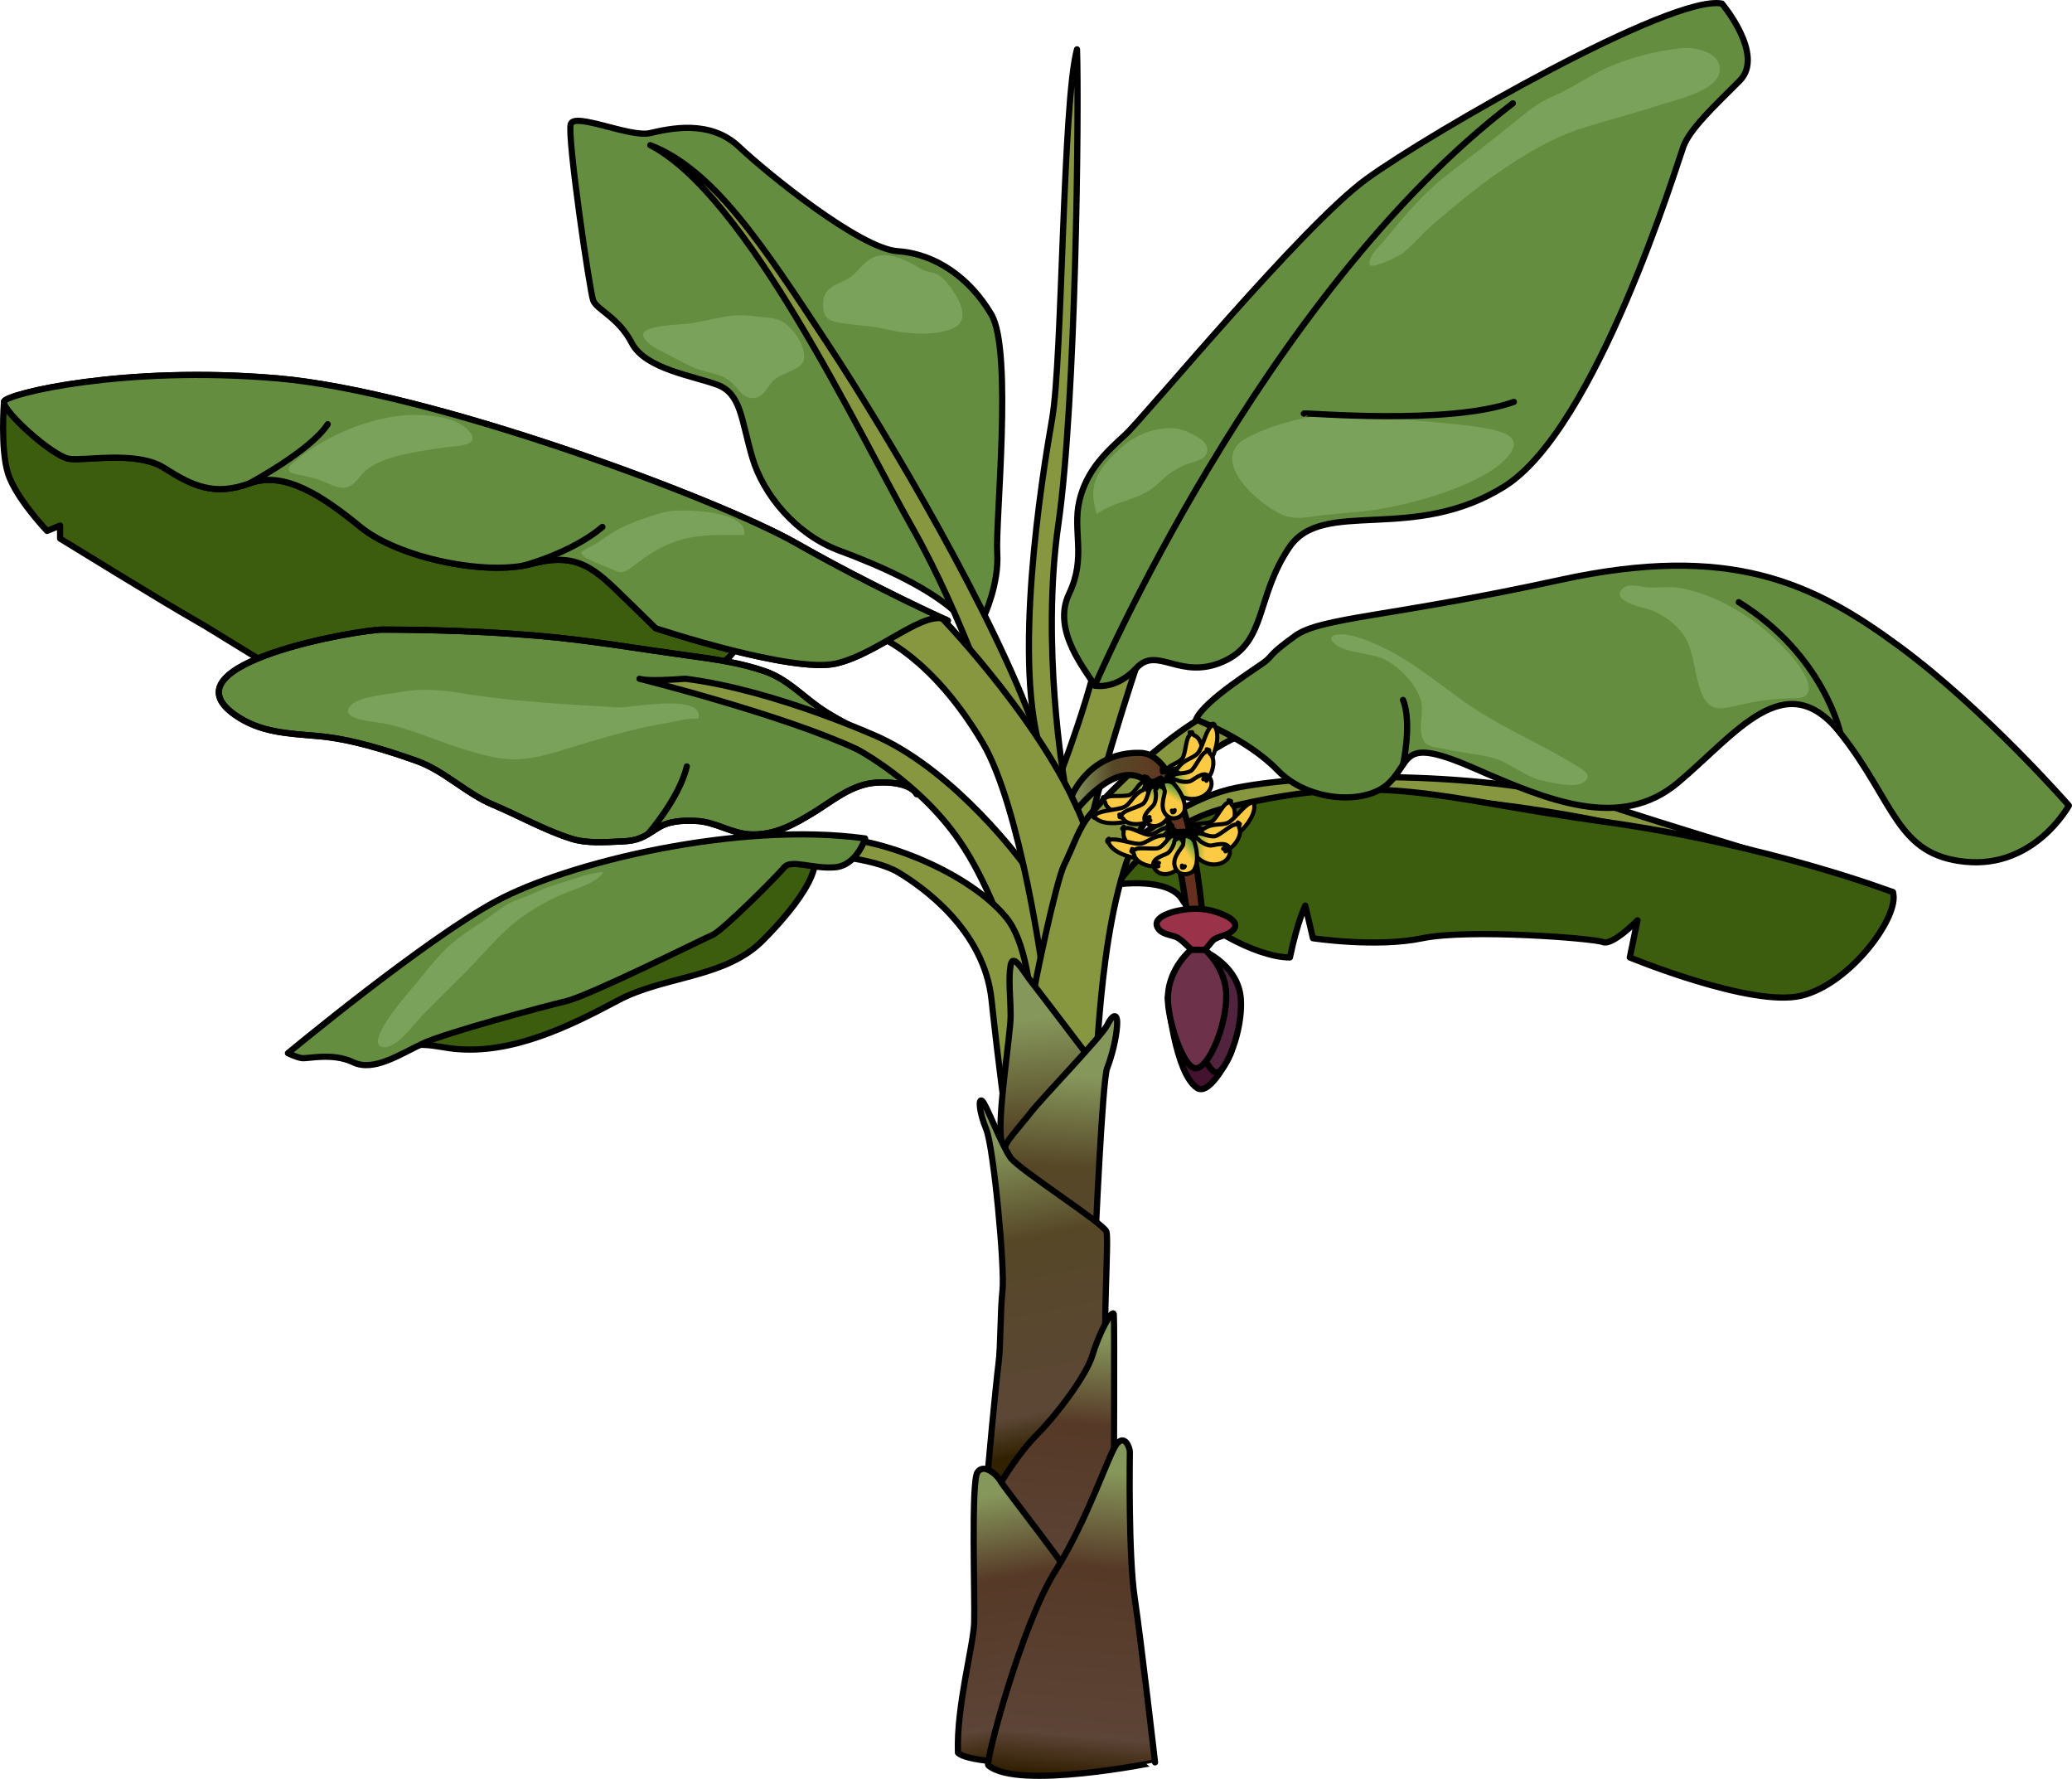 <?xml version="1.0" encoding="utf-8"?>
<!-- Generator: Adobe Illustrator 16.0.0, SVG Export Plug-In . SVG Version: 6.00 Build 0)  -->
<!DOCTYPE svg PUBLIC "-//W3C//DTD SVG 1.1//EN" "http://www.w3.org/Graphics/SVG/1.1/DTD/svg11.dtd">
<svg version="1.1" id="Layer_1" xmlns="http://www.w3.org/2000/svg" xmlns:xlink="http://www.w3.org/1999/xlink" x="0px" y="0px"
	 width="500.825px" height="429.883px" viewBox="0 0 500.825 429.883" enable-background="new 0 0 500.825 429.883"
	 xml:space="preserve">
<g>
	
		<path fill="#44122E" stroke="#000000" stroke-width="1.5" stroke-linecap="round" stroke-linejoin="round" stroke-miterlimit="10" d="
		M282.276,241.071c0,0,1.696,18.254,7.063,21.838c3.271,2.185,8.348-8.575,8.348-8.873"/>
	
		<path fill="#51233D" stroke="#000000" stroke-width="1.5" stroke-linecap="round" stroke-linejoin="round" stroke-miterlimit="10" d="
		M292.109,230.334c0.224,0.248,7.321,3.613,7.818,11.158s-3.572,17.403-5.757,17.686s-5.56-8.949-5.56-8.949"/>
	<g>
		
			<path fill="#3D5D0E" stroke="#000000" stroke-width="1.5" stroke-linecap="round" stroke-linejoin="round" stroke-miterlimit="10" d="
			M148.149,215.741c12.096-3.974,22.767-7.706,35.516-9.325c1.938-0.246,10.047-3.369,11.886-1.809
			c6.071,5.154-8.398,19.869-11.237,22.709c-9.104,9.106-23.802,8.479-34.942,14.438c-11.74,6.277-25.774,13.146-39.636,11.684
			c-3.267-0.345-6.722-1.36-10.081-0.765c-2.689,0.478-4.97,3.089-7.402,3.25c-0.642-5.42,5.743-13.857,9.268-17.426"/>
		<g>
			
				<path fill="#3D5D0E" stroke="#000000" stroke-width="1.5" stroke-linecap="round" stroke-linejoin="round" stroke-miterlimit="10" d="
				M0.963,97.121c0,0-0.89,11.331,0.963,17.27s9.45,13.906,9.45,13.906l3.15-1.297v3.15c0,0,25.57,15.751,32.798,19.827
				s29.647,18.994,40.581,22.561s30.02,13.827,41.138,12.032s13.157-4.759,19.457-4.944s16.862-7.042,20.383-12.972
				s4.263-5.929,6.115-6.855s4.262-5.188,4.262-5.188s-31.502-29.649-32.243-30.02s-34.836-6.3-34.836-6.3s-25.942-3.354-27.425-3.9
				s-47.067-9.257-47.067-9.257l-21.494-6.485L0.963,97.121z"/>
			
				<path fill="#658D40" stroke="#000000" stroke-width="1.5" stroke-linecap="round" stroke-linejoin="round" stroke-miterlimit="10" d="
				M221.575,191.898c-1.869-3.129-8.934-3.15-12.006-2.449c-4.971,1.135-8.779,4.369-13,6.955
				c-4.793,2.938-9.315,5.427-15.062,5.244c-4.675-0.148-8.443-3.05-13.188-3.256c-3.327-0.145-6.604-0.059-9.433,1.763
				c-3.211,2.067-4.496,3.023-8.615,3.188c-4.033,0.16-8.394,0.544-12.256-0.69c-6.451-2.063-12.664-5.59-18.853-8.188
				c-6.581-2.763-11.735-8.198-18.464-10.591c-7.365-2.62-15.959-5.289-23.712-5.986c-7.325-0.658-14.019-0.801-20.151-5.1
				c-17.768-12.454,29.848-20.649,35.738-20.638c12.514,0.024,25.043,0.45,37.501,1.493c12.157,1.017,24.45,3.161,36.518,4.817
				c6.258,0.858,12.272,1.676,18.231,3.737c5.262,1.82,8.632,5.522,13.013,8.646c5.601,3.993,12.04,6.204,17.481,10.557
				c2.729,2.183,6.279,5.091,7.506,8.499"/>
			
				<path fill="none" stroke="#000000" stroke-width="1.5" stroke-linecap="round" stroke-linejoin="round" stroke-miterlimit="10" d="
				M221.575,191.898c-1.869-3.129-8.934-3.15-12.006-2.449c-4.971,1.135-8.779,4.369-13,6.955
				c-4.793,2.938-9.315,5.427-15.062,5.244c-4.675-0.148-8.443-3.05-13.188-3.256c-3.327-0.145-6.604-0.059-9.433,1.763
				c-3.211,2.067-4.496,3.023-8.615,3.188c-4.033,0.16-8.394,0.544-12.256-0.69c-6.451-2.063-12.664-5.59-18.853-8.188
				c-6.581-2.763-11.735-8.198-18.464-10.591c-7.365-2.62-15.959-5.289-23.712-5.986c-7.325-0.658-14.019-0.801-20.151-5.1
				c-17.768-12.454,29.848-20.649,35.738-20.638c12.514,0.024,25.043,0.45,37.501,1.493c12.157,1.017,24.45,3.161,36.518,4.817
				c6.258,0.858,12.272,1.676,18.231,3.737c5.262,1.82,8.632,5.522,13.013,8.646c5.601,3.993,12.04,6.204,17.481,10.557
				c2.729,2.183,6.279,5.091,7.506,8.499"/>
			
				<path fill="#869740" stroke="#000000" stroke-width="1.5" stroke-linecap="round" stroke-linejoin="round" stroke-miterlimit="10" d="
				M207.158,181.065c0,0,14.751,7.7,24.667,22c6.897,9.946,11.667,23.999,13.167,28.666s7.027,7.5,7.027,7.5
				s3.806-6.501,3.806-7.167s-8.736-23.687-8.736-23.687s-15.598-21.313-34.491-30.146c0,0-25.147-11.458-46.897-14.208
				c-10.125,0.75-11.125,0-11.125,0S189.366,172.732,207.158,181.065z"/>
			
				<path fill="#869740" stroke="#000000" stroke-width="1.5" stroke-linecap="round" stroke-linejoin="round" stroke-miterlimit="10" d="
				M256.555,219.769c0,0,21.813-25.364,42.235-29.391c20.422-4.027,64.515-4.028,91.434,4.791
				c26.919,8.82,67.299,20.422,67.299,20.422s-27.849-5.063-49.198-11.814c-21.35-6.75-61.264-12.783-81.686-10.927
				c-20.422,1.855-46.412,8.354-56.623,20.886c-10.212,12.531-13.461,26.919-13.461,26.919V219.769z"/>
			
				<path fill="#3D5D0E" stroke="#000000" stroke-width="1.5" stroke-linecap="round" stroke-linejoin="round" stroke-miterlimit="10" d="
				M270.016,213.735c0,0,12.529-1.856,15.779,3.713c3.249,5.569,17.637,13.924,25.99,13.924c1.857-8.818,3.714-12.531,3.714-12.531
				l1.856,7.89c0,0,15.316,2.321,26.455,0c11.14-2.321,41.307,0,43.628,0.929c2.321,0.928,8.354-5.255,8.354-5.255l-1.855,8.968
				c0,0,29.24,12.066,41.308,9.282s24.134-19.494,22.277-25.063c0,0-30.056-11.527-70.293-17.082
				c-40.237-5.556-53.301-12.379-90.76-3.34C279.538,199.255,270.016,213.735,270.016,213.735z"/>
			
				<path fill="#658D40" stroke="#000000" stroke-width="1.5" stroke-linecap="round" stroke-linejoin="round" stroke-miterlimit="10" d="
				M232.009,148.906c-6.814-6.68-18.942-12.072-29.174-15.863c-10.232-3.792-18.294-13.291-20.992-22.46
				c-2.697-9.169-2.685-15.398-8.392-17.57c-5.707-2.171-17.434-3.777-20.732-10.106c-3.296-6.328-8.504-8.026-9.35-10.339
				c-0.845-2.311-6.304-39.626-5.416-42.57c0.889-2.946,14.305,3.284,19.14,2.172c4.834-1.113,14.502-3.341,21.507,3.271
				c7.005,6.61,29.329,24.652,38.397,25.266c9.07,0.615,17.414,6.408,22.636,15.31c5.222,8.899,0.931,50.015,1.407,57.586
				c0.476,7.57-3.22,15.38-3.22,15.38L232.009,148.906z"/>
			
				<path fill="#869740" stroke="#000000" stroke-width="1.5" stroke-linecap="round" stroke-linejoin="round" stroke-miterlimit="10" d="
				M242.048,176.356c-0.993-0.619-8.741-26.285-21.664-49.076c-12.924-22.792-39.791-80.121-63.206-92.193
				c15.256,5.884,27.17,24.13,42.645,47.627c15.473,23.496,40.658,66.372,50.303,93.638
				C250.612,183.053,242.048,176.356,242.048,176.356z"/>
			
				<path fill="#869740" stroke="#000000" stroke-width="1.5" stroke-linecap="round" stroke-linejoin="round" stroke-miterlimit="10" d="
				M275.23,159.434c0,0-12.825,38.304-14.535,53.523c-7.353-11.457-6.326-20.862-6.326-20.862s8.207-20.521,11.114-34.371
				C271.981,153.449,275.23,159.434,275.23,159.434z"/>
			
				<path fill="#869740" stroke="#000000" stroke-width="1.5" stroke-linecap="round" stroke-linejoin="round" stroke-miterlimit="10" d="
				M257.211,188.398c0,0-5.637-32.25-1.387-61.75s5-99.974,4.5-114.724c-3.5,12.75-3.51,74.974-6.005,89.224
				s-9.856,59.75-2.301,81.75C254.369,192.095,257.211,188.398,257.211,188.398z"/>
			
				<path fill="none" stroke="#000000" stroke-width="1.5" stroke-linecap="round" stroke-linejoin="round" stroke-miterlimit="10" d="
				M229.106,149.978c0,0-17.789-7.969-36.689-18.716s-88.389-36.689-125.449-39.84S1.926,95.127,1,96.98
				s11.675,13.343,15.751,13.898s16.306-2.038,22.977,2.224s12.046,6.856,20.569,3.706s17.788,3.149,26.868,10.562
				s30.204,11.859,41.322,8.895s15.195,1.112,22.607,8.339s7.412,7.227,7.412,7.227s32.983,10.934,43.546,8.524
				S223.917,146.643,229.106,149.978z"/>
			
				<path fill="#869740" stroke="#000000" stroke-width="1.5" stroke-linecap="round" stroke-linejoin="round" stroke-miterlimit="10" d="
				M227.611,149.296c0,0,26.246,27.246,34.713,50.801c0.924,7.543-6.158,21.86-6.158,22.322s-3.96,14.089-3.96,13.627
				s-5.478-41.022-14.703-56.579c-12.28-20.708-24.905-25.557-24.905-25.557S217.376,146.837,227.611,149.296z"/>
			
				<path fill="#869740" stroke="#000000" stroke-width="1.5" stroke-linecap="round" stroke-linejoin="round" stroke-miterlimit="10" d="
				M249.984,239.231c-0.096-0.429,5.191-26.046,7.228-30.203s3.141-7.693,5.195-10.777s15.932-17.704,27.939-24.786
				c7.081-4.311,10.931,0,10.931,0v3.695c0,0-15.575,4.926-25.646,23.4s-10.268,57.802-11.019,58.571
				S252.576,250.801,249.984,239.231z"/>
			
				<path fill="#869740" stroke="#000000" stroke-width="1.5" stroke-linecap="round" stroke-linejoin="round" stroke-miterlimit="10" d="
				M249.636,268.281c0,0,2.595-35.528-6.388-46.507s-30.141-19.162-41.118-19.162c-8.184,1.597-4.79,3.792-4.79,3.792
				s13.772,0.799,19.761,4.392s20.759,13.972,22.555,30.738s3.394,27.944,3.394,27.944L249.636,268.281z"/>
			
				<path fill="#658D40" stroke="#000000" stroke-width="1.5" stroke-linecap="round" stroke-linejoin="round" stroke-miterlimit="10" d="
				M209.117,202.612c0,0-1.995,6.588-7.385,6.986s-10.579-1.996-12.176,0s-14.97,15.369-17.365,16.367s-29.54,14.57-35.329,15.968
				s-28.942,7.585-34.531,10.18s-11.976,6.986-16.966,4.591s-10.979-0.799-12.376-0.998s-3.393-1.197-3.393-1.197
				s32.934-27.345,50.299-36.727S178.578,198.421,209.117,202.612z"/>
			<linearGradient id="SVGID_1_" gradientUnits="userSpaceOnUse" x1="251.13" y1="246.099" x2="257.63" y2="329.432">
				<stop  offset="0" style="stop-color:#86975B"/>
				<stop  offset="0.314" style="stop-color:#564727"/>
				<stop  offset="0.864" style="stop-color:#5C4736"/>
				<stop  offset="0.995" style="stop-color:#313200"/>
			</linearGradient>
			
				<path fill="url(#SVGID_1_)" stroke="#000000" stroke-width="1.5" stroke-linecap="round" stroke-linejoin="round" stroke-miterlimit="10" d="
				M263.329,255.642c-1.057-1.38-11.781-15.512-13.941-18.262c-2.161-2.749-4.519-7.267-5.107-4.124c-0.588,3.143,0,7.93,0,12.311
				c0,4.38-3.41,25.221-2.196,30.216c1.215,4.994,5.541,10.107,5.646,10.294c0.105,0.186,10.885-16.295,10.885-16.885
				S263.329,255.642,263.329,255.642z"/>
			<linearGradient id="SVGID_2_" gradientUnits="userSpaceOnUse" x1="256.615" y1="259.781" x2="252.948" y2="330.281">
				<stop  offset="0" style="stop-color:#86975B"/>
				<stop  offset="0.314" style="stop-color:#564727"/>
				<stop  offset="0.864" style="stop-color:#5C4736"/>
				<stop  offset="0.995" style="stop-color:#313200"/>
			</linearGradient>
			
				<path fill="url(#SVGID_2_)" stroke="#000000" stroke-width="1.5" stroke-linecap="round" stroke-linejoin="round" stroke-miterlimit="10" d="
				M242.974,277.585c-0.55-1.095,3.467-5.255,6.216-8.79c2.749-3.534,17.161-18.458,18.398-21.01c1.238-2.553,2.634-3.338,2.428,0
				c-0.207,3.338-1.308,7.461-2.428,10.406c-1.119,2.946-2.887,42.218-2.887,43.396s-1.177,8.053-2.355,8.444
				S242.974,277.585,242.974,277.585z"/>
			<linearGradient id="SVGID_3_" gradientUnits="userSpaceOnUse" x1="242.561" y1="276.18" x2="257.062" y2="350.513">
				<stop  offset="0" style="stop-color:#86975B"/>
				<stop  offset="0.314" style="stop-color:#564727"/>
				<stop  offset="0.864" style="stop-color:#5C4736"/>
				<stop  offset="0.99" style="stop-color:#312100"/>
			</linearGradient>
			
				<path fill="url(#SVGID_3_)" stroke="#000000" stroke-width="1.5" stroke-linecap="round" stroke-linejoin="round" stroke-miterlimit="10" d="
				M238.391,360.89c-0.078-0.13,0.012-0.414,0.033-0.771c0.289-4.734,2.362-26.252,2.911-30.45c0.59-4.517,0.393-12.373,0.982-17.87
				s-2.159-34.56-3.927-38.88c-1.768-4.319-1.964-7.657-0.982-6.872c0.982,0.785,4.713,10.802,6.873,13.746
				s22.582,15.904,23.171,17.868s-0.981,24.545,0,31.222c0.981,6.678-5.205,28.67-6.825,29.652
				C259.008,359.516,245.265,372.278,238.391,360.89z"/>
			<linearGradient id="SVGID_4_" gradientUnits="userSpaceOnUse" x1="259.315" y1="322.451" x2="252.982" y2="390.285">
				<stop  offset="0" style="stop-color:#86975B"/>
				<stop  offset="0.314" style="stop-color:#563927"/>
				<stop  offset="0.864" style="stop-color:#5C4436"/>
				<stop  offset="0.995" style="stop-color:#311E00"/>
			</linearGradient>
			
				<path fill="url(#SVGID_4_)" stroke="#000000" stroke-width="1.5" stroke-linecap="round" stroke-linejoin="round" stroke-miterlimit="10" d="
				M240.45,360.89c1.868-3.534,5.992-10.015,10.313-14.335c4.319-4.319,11.782-13.941,13.353-19.243s4.908-11.389,5.105-9.622
				c0.196,1.768,0,40.843,0,46.734c0,5.893-0.022,12.765,0.087,14.532c0.109,1.767-7.1,12.324-8.094,12.567
				c-0.993,0.242-10.596,4.233-11.211,2.411c-0.615-1.823-8.084-33.921-8.084-33.921"/>
			<linearGradient id="SVGID_5_" gradientUnits="userSpaceOnUse" x1="238.929" y1="361.477" x2="249.762" y2="425.144">
				<stop  offset="0" style="stop-color:#86975B"/>
				<stop  offset="0.314" style="stop-color:#563927"/>
				<stop  offset="0.864" style="stop-color:#5C4436"/>
				<stop  offset="0.995" style="stop-color:#311E00"/>
			</linearGradient>
			
				<path fill="url(#SVGID_5_)" stroke="#000000" stroke-width="1.5" stroke-linecap="round" stroke-linejoin="round" stroke-miterlimit="10" d="
				M244.903,426.083c0,0-11.781-0.589-13.354-2.553c-0.393-11.193,3.73-25.724,3.927-31.419c0.196-5.694-0.786-33.971,0.785-36.327
				c1.572-2.355,4.906,0.787,5.595,2.161c0.689,1.374,17.773,22.973,18.756,25.919c0.981,2.946,2.008,22.779,2.008,22.779
				L244.903,426.083z"/>
			<linearGradient id="SVGID_6_" gradientUnits="userSpaceOnUse" x1="265.077" y1="355.367" x2="258.695" y2="429.676">
				<stop  offset="0" style="stop-color:#86975B"/>
				<stop  offset="0.314" style="stop-color:#563927"/>
				<stop  offset="0.864" style="stop-color:#5C4436"/>
				<stop  offset="0.995" style="stop-color:#311E00"/>
			</linearGradient>
			
				<path fill="url(#SVGID_6_)" stroke="#000000" stroke-width="1.5" stroke-linecap="round" stroke-linejoin="round" stroke-miterlimit="10" d="
				M238.878,426.6c-0.801-0.688,8.101-34.095,16.152-46.858c8.051-12.765,12.959-28.472,14.923-30.829s3.142,0.98,3.142,1.963
				c0,0.981-0.393,24.743,1.179,35.347c1.57,10.604,4.909,39.665,4.909,39.665S245.947,432.688,238.878,426.6z"/>
			
				<path fill="#658D40" stroke="#000000" stroke-width="1.5" stroke-linecap="round" stroke-linejoin="round" stroke-miterlimit="10" d="
				M264.612,165.68c-1.943-3.498-10.494-13.216-6.219-22.156s0.762-15.159,2.519-22.545s6.421-11.662,11.086-15.938
				s42.758-50.531,58.307-61.805s73.854-44.702,85.905-42.37c0,0,10.496,12.438,4.276,18.658s-12.051,11.662-13.605,15.938
				s-20.99,68.023-43.146,82.018s-43.925,2.722-52.088,14.771s-5.441,22.935-15.937,27.599s-15.938-3.888-20.991,1.555
				S264.612,165.68,264.612,165.68z"/>
			
				<path fill="none" stroke="#000000" stroke-width="1.5" stroke-linecap="round" stroke-linejoin="round" stroke-miterlimit="10" d="
				M264.612,165.68c0,0,40.427-94.456,101.065-140.712"/>
			
				<path fill="#658D40" stroke="#000000" stroke-width="1.5" stroke-linecap="round" stroke-linejoin="round" stroke-miterlimit="10" d="
				M289.075,173.898c0,0,12.25,4.5,19.75,12.25s21.5,8.469,27,2.984s2.75-11.234,20.5-3.484s35.25,15.219,49.25,3.484
				s26-28.734,39.25-11.984s13.5,29.461,30.25,31.105s25-13.591,25-13.591s-20.25-23.192-41-38.479s-40.75-25.036-82-16.036
				s-57.75,9-64,13.5s-5.25,4.5-7,6S291.061,169.147,289.075,173.898z"/>
			
				<path fill="#658D40" stroke="#000000" stroke-width="1.5" stroke-linecap="round" stroke-linejoin="round" stroke-miterlimit="10" d="
				M229.106,149.978c0,0-17.789-7.969-36.689-18.716s-88.389-36.689-125.449-39.84S1.926,95.127,1,96.98
				s11.675,13.343,15.751,13.898s16.306-2.038,22.977,2.224s12.046,6.856,20.569,3.706s17.788,3.149,26.868,10.562
				s30.204,11.859,41.322,8.895s15.195,1.112,22.607,8.339s7.412,7.227,7.412,7.227s32.983,10.934,43.546,8.524
				S223.917,146.643,229.106,149.978z"/>
			<path fill="#7BA25A" d="M299.384,107.209c1.96-2.041,17.264-9.377,34.528-6.681s36.396,1.608,31.107,9.073
				s-25.509,13.221-37.484,14.153s-12.908,2.021-16.797,0.933S293.318,113.526,299.384,107.209z"/>
			<path fill="#7BA25A" d="M271.059,108.144c3.4-3.083,8.396-5.064,13.076-4.601c1.756,0.174,3.986,1.207,5.502,2.178
				c1.146,0.733,2.248,1.614,2.189,3.038c-0.104,2.593-3.585,2.794-5.448,3.596c-2.528,1.087-4.437,2.534-6.37,4.435
				c-4.28,4.208-10.259,3.974-14.888,7.444C262.691,116.951,265.57,113.12,271.059,108.144z"/>
			<path fill="#7BA25A" d="M346.979,44.58c0.967-0.854,1.965-1.683,3.005-2.479c4.606-3.527,9.193-7.08,13.736-10.688
				c3.817-3.032,7.251-6.299,11.763-8.182c4.639-1.935,8.715-5.046,13.372-7.037c5.583-2.387,11.458-3.891,17.491-4.55
				c3.351-0.366,10.265,0.981,9.242,5.963c-0.882,4.289-9.898,6.329-13.336,7.446c-6.33,2.058-12.771,3.746-19.133,5.703
				c-7.763,2.388-14.942,6.706-21.585,11.371c-5.267,3.699-10.323,7.959-15.222,12.136c-2.558,2.181-4.624,4.805-7.259,6.923
				c-0.822,0.662-7.776,4.125-7.994,2.688c-0.314-2.07,2.29-4.204,3.451-5.625C338.477,53.397,342.352,48.676,346.979,44.58z"/>
			
				<path fill="none" stroke="#000000" stroke-width="1.5" stroke-linecap="round" stroke-linejoin="round" stroke-miterlimit="10" d="
				M339.126,184.779c0,0,2.245-10.138,0-15.638"/>
			
				<path fill="none" stroke="#000000" stroke-width="1.5" stroke-linecap="round" stroke-linejoin="round" stroke-miterlimit="10" d="
				M315.145,99.94c0.236-0.299,34.805,2.91,50.771-2.819"/>
			<path fill="#7BA25A" d="M174.169,76.71c-2.499,0.486-4.979,1.081-7.257,1.456c-1.703,0.28-12.354,0.308-11.426,3.068
				c0.732,2.181,5.025,3.912,6.91,4.927c1.886,1.016,3.827,2.085,5.82,2.877c2.784,1.105,5.622,1.085,8.18,3.018
				c1.621,1.225,2.795,3.8,5.033,4.107c2.889,0.396,3.754-2.264,5.268-3.963c1.872-2.103,7.237-2.747,7.617-5.345
				c0.433-2.954-1.844-6.333-3.894-8.166c-2.395-2.143-4.841-1.87-7.78-2.242C179.648,76.068,177.216,76.117,174.169,76.71z"/>
			<path fill="#7BA25A" d="M231.594,72.352c-0.256-0.499-0.544-0.99-0.85-1.463c-1.201-1.855-3.001-4.444-5.282-5.007
				c-1.384-0.341-2.028-0.353-3.334-1.168c-1.259-0.786-2.569-1.49-3.944-2.051c-2.064-0.841-4.459-1.418-6.636-0.646
				c-2.73,0.97-4.126,3.852-6.547,5.312c-1.452,0.876-3.351,1.396-4.616,2.544c-1.265,1.147-1.488,2.534-1.424,4.157
				c0.125,3.1,1.663,3.58,4.566,4.05c2.227,0.359,4.455,0.587,6.698,0.787c2.303,0.207,4.426,0.909,6.696,1.249
				c4.309,0.645,8.722,0.919,12.895-0.553C233.432,78.288,233.051,75.198,231.594,72.352z"/>
		</g>
		<path fill="#7BA25A" d="M430.019,155.354c-6.413-6.363-15.132-11.684-23.96-13.255c-2.57-0.457-4.896-0.031-7.439-0.114
			c-1.857-0.06-4.795-1.27-6.419,0.257c-2.675,2.512,3.118,4.2,5.229,4.694c4.045,0.946,8.842,4.396,10.514,8.273
			c1.524,3.534,1.726,7.608,2.955,11.249c1.82,5.387,4.275,5.208,9.148,4.003c3.704-0.917,7.496-1.478,11.307-1.665
			c2.975-0.146,6.614,0.56,5.719-3.564c-0.595-2.737-3.778-6.426-5.707-8.49C430.929,156.275,430.48,155.813,430.019,155.354z"/>
		<path fill="#7BA25A" d="M383.524,186.976c0.459,0.693,0.302,1.414-1.037,2.224c-2.091,1.262-7.902-0.151-9.878-0.616
			c-4.332-1.02-7.679-4.374-11.854-5.462c-3.708-0.967-7.785-1.222-11.59-2.139c-1.451-0.351-4.154-0.403-5.017-1.941
			c-1.695-3.028,0.372-7.095-0.852-10.311c-1.453-3.817-4.907-7.425-8.479-9.3c-3.351-1.758-9.211-1.446-12.016-3.704
			c-3.05-2.456,1.21-2.628,2.892-2.329c2.909,0.518,5.703,1.703,8.363,2.958c8.36,3.945,14.788,9.955,22.397,14.933
			c8.013,5.239,16.809,8.866,24.892,13.933C382.286,185.81,383.13,186.382,383.524,186.976z"/>
		
			<path fill="none" stroke="#000000" stroke-width="1.5" stroke-linecap="round" stroke-linejoin="round" stroke-miterlimit="10" d="
			M126.494,136.697c0,0,11.698-3.061,19.117-9.366"/>
		
			<path fill="none" stroke="#000000" stroke-width="1.5" stroke-linecap="round" stroke-linejoin="round" stroke-miterlimit="10" d="
			M60.296,116.809c0,0,14.835-7.947,18.915-14.292"/>
		
			<path fill="none" stroke="#000000" stroke-width="1.5" stroke-linecap="round" stroke-linejoin="round" stroke-miterlimit="10" d="
			M156.551,201.628c0,0,7.607-8.615,9.462-16.417"/>
		<path fill="#7BA25A" d="M161.11,123.664c-3.192,0.747-6.662,1.971-9.646,3.259c-2.484,1.071-4.925,2.709-7.112,4.281
			c-0.609,0.438-3.678,1.788-3.807,2.346c-0.304,1.312,5.898,3.252,7.035,3.849c2.45,1.287,3.237,1.135,5.567-0.661
			c3.515-2.71,6.538-4.724,10.814-6.101c4.512-1.452,8.789-1.36,13.515-1.355c0.803,0.001,1.621,0.018,2.414-0.029
			C181.034,123.24,164.368,122.901,161.11,123.664z"/>
		<path fill="#7BA25A" d="M113.956,106.643c0.426-0.507,0.397-1.229-0.422-2.274c-3.287-4.195-12.519-4.43-17.221-3.858
			c-8.821,1.071-18.96,5.553-25.588,11.452c-1.897,1.689-0.764,2.372,1.233,2.723c2.398,0.421,4.533,0.91,6.841,1.916
			c2.168,0.945,4.328,2.1,6.482,0.396c1.202-0.951,2.038-2.455,3.293-3.428c2.33-1.808,5.155-2.816,7.982-3.514
			c3.663-0.903,7.404-1.407,11.131-1.968C109.319,107.842,112.938,107.856,113.956,106.643z"/>
		<path fill="#7BA25A" d="M168.604,173.721c-2.371-0.271-5.126,0.622-7.457,0.999c-6.424,1.037-12.794,2.829-19.037,4.663
			c-4.95,1.455-10.102,3.405-15.232,3.989c-5.394,0.614-10.573-0.983-15.629-2.582c-6.322-1.998-12.047-4.725-18.619-5.997
			c-2.125-0.412-10.959-0.877-7.862-4.302c1.968-2.176,8.88-2.678,11.547-3.191c5.005-0.965,9.847-0.677,14.825,0.156
			c12.597,2.107,25.525,2.721,38.262,3.494c2.715,0.164,20.551-3.487,19.474,2.501"/>
		<path fill="#7BA25A" d="M136.177,215.99c-3.867,1.656-7.554,3.735-10.903,6.286c-4.81,3.664-8.548,8.421-12.77,12.696
			c-3.485,3.529-7.073,6.964-10.523,10.514c-1.891,1.944-5.834,7.567-8.968,7.586c-5.7,0.034,4.893-12.291,5.911-13.453
			c3.474-3.968,6.481-8.363,10.52-11.796c2.568-2.184,5.271-3.878,8.076-5.718c2.438-1.6,4.535-3.652,7.291-4.568
			c3.054-1.016,5.892-2.647,8.967-3.572c3.776-1.136,7.979-2.877,12.035-3.25C144.413,213.374,138.846,214.848,136.177,215.99z"/>
	</g>
	<path fill="none" stroke="#000000" stroke-width="1.5" stroke-linecap="round" stroke-linejoin="round" stroke-miterlimit="10" d="
		M444.825,177.148c0,0-3.964-18.826-24.545-31.629"/>
	<linearGradient id="SVGID_7_" gradientUnits="userSpaceOnUse" x1="259.032" y1="205.79" x2="291.287" y2="205.79">
		<stop  offset="0" style="stop-color:#86975B"/>
		<stop  offset="0.314" style="stop-color:#564727"/>
		<stop  offset="0.864" style="stop-color:#65311E"/>
	</linearGradient>
	
		<path fill="url(#SVGID_7_)" stroke="#000000" stroke-width="1.5" stroke-linecap="round" stroke-linejoin="round" stroke-miterlimit="10" d="
		M259.032,192.417c0,0,4.169-10.781,16.598-10.481s15.358,40.373,15.657,47.576c-2.247,0.314-3.398,0-3.398,0
		s-2.592-31.987-9.779-39.801s-17.648,5.758-17.648,5.758L259.032,192.417z"/>
	
		<path fill="#6D324A" stroke="#000000" stroke-width="1.5" stroke-linecap="round" stroke-linejoin="round" stroke-miterlimit="10" d="
		M287.888,229.512c0,0-5.256,4.254-5.599,11.143c-0.272,5.467,3.722,17.605,6.785,17.513s7.325-10.063,7.325-17.513
		c0-6.717-5.113-11.143-5.113-11.143H287.888z"/>
	
		<path fill="#9A324A" stroke="#000000" stroke-width="1.5" stroke-linecap="round" stroke-linejoin="round" stroke-miterlimit="10" d="
		M288.035,229.512c-1-0.807-2.563-2.702-4.038-3.189c-1.295-0.428-3.066-0.665-3.938-1.784c-1.96-2.518,2.396-3.908,3.973-4.301
		c2.803-0.698,5.787-0.879,8.616-0.221c1.619,0.376,8.072,2.349,5.21,4.942c-1.227,1.111-3.15,1.204-4.5,2.139
		c-0.318,0.222-1.999,2.414-2.071,2.414H288.035z"/>
	<g>
		
			<linearGradient id="SVGID_8_" gradientUnits="userSpaceOnUse" x1="282.422" y1="198.577" x2="274.889" y2="204.202" gradientTransform="matrix(0.957 0.289 -0.289 0.957 69.545 -71.75)">
			<stop  offset="0" style="stop-color:#5FA13F"/>
			<stop  offset="0.452" style="stop-color:#FCCB43"/>
		</linearGradient>
		<path fill="url(#SVGID_8_)" stroke="#000000" stroke-linecap="round" stroke-linejoin="round" stroke-miterlimit="10" d="
			M281.789,200.136c-0.913-0.111-2.438,1.44-3.946,1.597c-1.161,0.123-4.491-1.889-5.479-1.599c-0.366,0.11-0.752-0.375-0.752-0.375
			l-0.369,0.481c0,0,0.467,0.586,0.357,0.951c-0.063,0.207-0.336,1.775,2.106,3.587c1.527,1.129,4.255,1.611,6.56-0.006
			c1.727-1.211,1.994-3.325,2.015-4.29c0.558-0.378,1.109-0.978,1.109-0.978l-0.651-0.542L281.789,200.136z"/>
		
			<linearGradient id="SVGID_9_" gradientUnits="userSpaceOnUse" x1="288.358" y1="197.113" x2="280.826" y2="202.738" gradientTransform="matrix(-0.631 0.776 0.776 0.631 317.181 -148.397)">
			<stop  offset="0" style="stop-color:#5FA13F"/>
			<stop  offset="0.452" style="stop-color:#FCCB43"/>
		</linearGradient>
		<path fill="url(#SVGID_9_)" stroke="#000000" stroke-linecap="round" stroke-linejoin="round" stroke-miterlimit="10" d="
			M288.755,199.399c0.693-0.604,2.827-0.173,4.163-0.889c1.03-0.548,2.662-4.08,3.644-4.393c0.365-0.114,0.412-0.731,0.412-0.731
			l0.576,0.192c0,0-0.059,0.747,0.236,0.987c0.168,0.136,1.272,1.282,0.264,4.151c-0.632,1.791-2.621,3.718-5.438,3.669
			c-2.108-0.036-3.514-1.638-4.07-2.425c-0.675-0.002-1.467-0.189-1.467-0.189l0.234-0.813L288.755,199.399z"/>
		<linearGradient id="SVGID_10_" gradientUnits="userSpaceOnUse" x1="275.631" y1="199.659" x2="275.631" y2="207.394">
			<stop  offset="0" style="stop-color:#5FA13F"/>
			<stop  offset="0.452" style="stop-color:#FCCB43"/>
		</linearGradient>
		<path fill="url(#SVGID_10_)" d="M282.833,199.659c-0.08,1.053-1.528,2.227-1.528,2.227v0.001c-2.723-0.01-4.19,2.088-6.08,2.03
			c-1.926-0.059-5.289-1.419-6.84-0.977l-0.338-0.266c0,0-0.623,0.272-0.365,0.782c0.091,0.16,0.33,0.259,0.33,0.259
			s0.692,2.234,5.545,3.451c3.973,0.995,7.462-1.523,8.16-2.651c0.674-1.088,0.441-2.082,0.425-2.149l0.015,0.008
			c0,0,1.4-1.217,1.482-1.889C283.72,199.812,282.833,199.659,282.833,199.659z"/>
		<path fill="#955E43" d="M268.201,202.795c0,0-0.097-0.12-0.188-0.104s-0.482,0.385-0.381,0.634
			c0.029,0.114,0.087,0.192,0.087,0.192C267.795,202.828,268.201,202.795,268.201,202.795z"/>
		<path fill="none" stroke="#000000" stroke-linecap="round" stroke-linejoin="round" stroke-miterlimit="10" d="M282.833,199.659
			c-0.08,1.053-1.528,2.227-1.528,2.227v0.001c-2.723-0.01-4.19,2.088-6.08,2.03c-1.926-0.059-5.289-1.419-6.84-0.977l-0.338-0.266
			c0,0-0.195,0.085-0.322,0.25l0,0l0,0c-0.097,0.125-0.152,0.296-0.053,0.509c0.003,0.008,0.007,0.016,0.01,0.022
			c0.091,0.16,0.33,0.259,0.33,0.259s0.596,2.221,5.545,3.451c0,0,0.045,0.012,0.128,0.029c0.701,0.164,1.386,0.219,2.042,0.191
			c1.581-0.023,3.739-0.453,5.46-2.253c0.24-0.228,0.42-0.44,0.53-0.618c0.674-1.088,0.441-2.082,0.425-2.149l0.015,0.008
			c0,0,1.4-1.217,1.482-1.889C283.72,199.812,282.833,199.659,282.833,199.659z"/>
	</g>
	
		<linearGradient id="SVGID_11_" gradientUnits="userSpaceOnUse" x1="283.957" y1="201.636" x2="276.425" y2="207.261" gradientTransform="matrix(0.998 -0.058 0.058 0.998 -11.254 16.843)">
		<stop  offset="0" style="stop-color:#5FA13F"/>
		<stop  offset="0.452" style="stop-color:#FCCB43"/>
	</linearGradient>
	<path fill="url(#SVGID_11_)" stroke="#000000" stroke-linecap="round" stroke-linejoin="round" stroke-miterlimit="10" d="
		M283.33,202.007c-0.896,0.211-1.794,2.192-3.156,2.859c-1.049,0.515-4.867-0.229-5.693,0.385c-0.308,0.229-0.836-0.093-0.836-0.093
		l-0.181,0.579c0,0,0.641,0.391,0.663,0.769c0.013,0.217,0.295,1.783,3.213,2.643c1.821,0.535,4.548,0.048,6.156-2.264
		c1.204-1.731,0.728-3.808,0.413-4.721c0.394-0.546,0.706-1.299,0.706-1.299l-0.799-0.285L283.33,202.007z"/>
	<g>
		<linearGradient id="SVGID_12_" gradientUnits="userSpaceOnUse" x1="286.677" y1="204.082" x2="280.094" y2="208.998">
			<stop  offset="0" style="stop-color:#5FA13F"/>
			<stop  offset="0.452" style="stop-color:#FCCB43"/>
		</linearGradient>
		<path fill="url(#SVGID_12_)" stroke="#000000" stroke-linecap="round" stroke-linejoin="round" stroke-miterlimit="10" d="
			M285.288,200.767l-0.406,0.219c0,0-0.125,1.69-0.219,1.705s-0.854,0.306-0.833,0.753s-0.761,2.229-1.636,2.761
			s-4.242,1.296-3.281,3.375c1.156,2.5,4.625,1.995,6.375-0.25c1.702-2.184,1.758-5.104,0.25-6.438
			C285.444,202.079,285.288,200.767,285.288,200.767z"/>
		<linearGradient id="SVGID_13_" gradientUnits="userSpaceOnUse" x1="280.082" y1="208.601" x2="279.405" y2="209.107">
			<stop  offset="0" style="stop-color:#5FA13F"/>
			<stop  offset="0.452" style="stop-color:#FCCB43"/>
		</linearGradient>
		<path fill="url(#SVGID_13_)" stroke="#000000" stroke-linecap="round" stroke-linejoin="round" stroke-miterlimit="10" d="
			M280.131,208.517c-0.313,0-0.75-0.156-0.844,0s0.031,0.781,0.125,0.828s0.594,0,0.594,0"/>
	</g>
	<g>
		
			<linearGradient id="SVGID_14_" gradientUnits="userSpaceOnUse" x1="278.106" y1="195.2" x2="278.106" y2="202.936" gradientTransform="matrix(-0.835 0.55 0.55 0.835 419.416 -120.74)">
			<stop  offset="0" style="stop-color:#5FA13F"/>
			<stop  offset="0.452" style="stop-color:#FCCB43"/>
		</linearGradient>
		<path fill="url(#SVGID_14_)" d="M288.518,199.211c0.646,0.836,2.501,1.02,2.501,1.02v0.001c2.27-1.506,4.649-0.561,6.195-1.648
			c1.575-1.109,3.636-4.096,5.174-4.579l0.137-0.407c0,0,0.672-0.115,0.734,0.451c0.012,0.185-0.133,0.398-0.133,0.398
			s0.651,2.246-2.731,5.933c-2.771,3.016-7.069,2.831-8.273,2.273c-1.161-0.538-1.514-1.494-1.538-1.561l-0.007,0.015
			c0,0-1.838-0.246-2.276-0.763C287.861,199.828,288.518,199.211,288.518,199.211z"/>
		<path fill="#955E43" d="M302.462,193.783c0,0,0.016-0.153,0.1-0.19c0.083-0.036,0.614,0.057,0.667,0.32
			c0.037,0.111,0.032,0.209,0.032,0.209C302.82,193.586,302.462,193.783,302.462,193.783z"/>
		<path fill="none" stroke="#000000" stroke-linecap="round" stroke-linejoin="round" stroke-miterlimit="10" d="M288.518,199.211
			c0.646,0.836,2.501,1.02,2.501,1.02v0.001c2.27-1.506,4.649-0.561,6.195-1.648c1.575-1.109,3.636-4.096,5.174-4.579l0.137-0.407
			c0,0,0.211-0.037,0.406,0.031l0,0l0,0c0.149,0.051,0.291,0.164,0.324,0.396c0.002,0.008,0.003,0.017,0.004,0.023
			c0.012,0.185-0.133,0.398-0.133,0.398s0.725,2.183-2.731,5.933c0,0-0.03,0.034-0.092,0.095c-0.495,0.522-1.038,0.944-1.599,1.283
			c-1.334,0.85-3.373,1.679-5.801,1.121c-0.326-0.059-0.592-0.137-0.782-0.226c-1.161-0.538-1.514-1.494-1.538-1.561l-0.007,0.015
			c0,0-1.838-0.246-2.276-0.763C287.861,199.828,288.518,199.211,288.518,199.211z"/>
	</g>
	
		<linearGradient id="SVGID_15_" gradientUnits="userSpaceOnUse" x1="286.687" y1="197.331" x2="279.154" y2="202.957" gradientTransform="matrix(-0.866 0.5 0.5 0.866 438.078 -112.863)">
		<stop  offset="0" style="stop-color:#5FA13F"/>
		<stop  offset="0.452" style="stop-color:#FCCB43"/>
	</linearGradient>
	<path fill="url(#SVGID_15_)" stroke="#000000" stroke-linecap="round" stroke-linejoin="round" stroke-miterlimit="10" d="
		M289.394,201.447c0.865-0.318,2.705,0.843,4.208,0.65c1.16-0.146,3.938-2.868,4.968-2.811c0.383,0.021,0.646-0.537,0.646-0.537
		l0.47,0.384c0,0-0.319,0.679-0.131,1.006c0.108,0.189,0.734,1.652-1.229,3.975c-1.227,1.448-3.772,2.542-6.386,1.496
		c-1.959-0.782-2.703-2.779-2.943-3.715c-0.629-0.24-1.304-0.697-1.304-0.697l0.51-0.678L289.394,201.447z"/>
	<g>
		
			<linearGradient id="SVGID_16_" gradientUnits="userSpaceOnUse" x1="289.151" y1="199.623" x2="282.568" y2="204.539" gradientTransform="matrix(-0.835 0.55 0.55 0.835 419.416 -120.74)">
			<stop  offset="0" style="stop-color:#5FA13F"/>
			<stop  offset="0.452" style="stop-color:#FCCB43"/>
		</linearGradient>
		<path fill="url(#SVGID_16_)" stroke="#000000" stroke-linecap="round" stroke-linejoin="round" stroke-miterlimit="10" d="
			M287.076,201.487l0.461-0.04c0,0,1.035,1.342,1.119,1.303c0.088-0.039,0.882-0.215,1.111,0.17
			c0.229,0.386,1.861,1.444,2.884,1.406c1.024-0.037,4.256-1.251,4.597,1.015c0.41,2.724-2.765,4.208-5.462,3.298
			c-2.621-0.889-4.274-3.296-3.749-5.24C287.668,202.668,287.076,201.487,287.076,201.487z"/>
		
			<linearGradient id="SVGID_17_" gradientUnits="userSpaceOnUse" x1="282.557" y1="204.143" x2="281.879" y2="204.649" gradientTransform="matrix(-0.835 0.55 0.55 0.835 419.416 -120.74)">
			<stop  offset="0" style="stop-color:#5FA13F"/>
			<stop  offset="0.452" style="stop-color:#FCCB43"/>
		</linearGradient>
		<path fill="url(#SVGID_17_)" stroke="#000000" stroke-linecap="round" stroke-linejoin="round" stroke-miterlimit="10" d="
			M295.646,205.123c0.262-0.172,0.539-0.544,0.705-0.463c0.164,0.078,0.402,0.669,0.35,0.759c-0.052,0.092-0.494,0.328-0.494,0.328"
			/>
	</g>
	<g>
		<linearGradient id="SVGID_18_" gradientUnits="userSpaceOnUse" x1="288.722" y1="204.444" x2="283.955" y2="208.005">
			<stop  offset="0" style="stop-color:#5FA13F"/>
			<stop  offset="0.452" style="stop-color:#FCCB43"/>
		</linearGradient>
		<path fill="url(#SVGID_18_)" stroke="#000000" stroke-linecap="round" stroke-linejoin="round" stroke-miterlimit="10" d="
			M286.381,200.767h-0.563l0.313,1.594c0,0-0.094,1-0.156,1.75s-3.688,3.781-1.36,6.406c1.055,1.189,3.329,0.876,4.048-0.375
			c1.084-1.886,0.67-4.597,0.125-6.375s-2.031-1.608-2.031-1.781S286.381,200.767,286.381,200.767z"/>
		<linearGradient id="SVGID_19_" gradientUnits="userSpaceOnUse" x1="286.2" y1="209.201" x2="285.75" y2="209.537">
			<stop  offset="0" style="stop-color:#5FA13F"/>
			<stop  offset="0.452" style="stop-color:#FCCB43"/>
		</linearGradient>
		<path fill="url(#SVGID_19_)" stroke="#000000" stroke-linecap="round" stroke-linejoin="round" stroke-miterlimit="10" d="
			M285.694,209.173c0,0-0.031,0.313,0,0.438s0.438,0.063,0.5,0s0.188-0.266,0.188-0.266"/>
	</g>
	<g>
		
			<linearGradient id="SVGID_20_" gradientUnits="userSpaceOnUse" x1="274.024" y1="188.049" x2="266.491" y2="193.675" gradientTransform="matrix(0.995 -0.103 0.103 0.995 -15.17 29.805)">
			<stop  offset="0" style="stop-color:#5FA13F"/>
			<stop  offset="0.452" style="stop-color:#FCCB43"/>
		</linearGradient>
		<path fill="url(#SVGID_20_)" stroke="#000000" stroke-linecap="round" stroke-linejoin="round" stroke-miterlimit="10" d="
			M276.143,189.068c-0.885,0.25-1.693,2.27-3.024,2.997c-1.024,0.562-4.872-0.009-5.672,0.64c-0.294,0.242-0.837-0.057-0.837-0.057
			l-0.155,0.587c0,0,0.657,0.361,0.696,0.739c0.022,0.214,0.375,1.767,3.328,2.496c1.845,0.452,4.548-0.157,6.049-2.538
			c1.125-1.784,0.556-3.837,0.203-4.736c0.368-0.564,0.645-1.331,0.645-1.331l-0.81-0.249L276.143,189.068z"/>
		
			<linearGradient id="SVGID_21_" gradientUnits="userSpaceOnUse" x1="281.812" y1="185.343" x2="274.28" y2="190.968" gradientTransform="matrix(-0.283 0.959 0.959 0.283 183.678 -136.502)">
			<stop  offset="0" style="stop-color:#5FA13F"/>
			<stop  offset="0.452" style="stop-color:#FCCB43"/>
		</linearGradient>
		<path fill="url(#SVGID_21_)" stroke="#000000" stroke-linecap="round" stroke-linejoin="round" stroke-miterlimit="10" d="
			M282.285,185.699c0.405-0.824,2.541-1.25,3.497-2.427c0.739-0.903,0.88-4.792,1.666-5.458c0.293-0.247,0.097-0.833,0.097-0.833
			l0.606-0.045c0,0,0.234,0.711,0.599,0.819c0.208,0.06,1.67,0.691,1.847,3.727c0.108,1.896-0.983,4.442-3.6,5.484
			c-1.959,0.781-3.873-0.154-4.69-0.665c-0.623,0.258-1.427,0.391-1.427,0.391l-0.099-0.841L282.285,185.699z"/>
		
			<linearGradient id="SVGID_22_" gradientUnits="userSpaceOnUse" x1="270.633" y1="187.153" x2="270.633" y2="194.889" gradientTransform="matrix(0.922 -0.386 0.386 0.922 -51.626 122.84)">
			<stop  offset="0" style="stop-color:#5FA13F"/>
			<stop  offset="0.452" style="stop-color:#FCCB43"/>
		</linearGradient>
		<path fill="url(#SVGID_22_)" d="M276.922,188.225c0.332,1.003-0.552,2.645-0.552,2.645l0.001,0.001
			c-2.516,1.042-3.059,3.544-4.824,4.221c-1.801,0.688-5.427,0.731-6.688,1.738l-0.414-0.115c0,0-0.47,0.492-0.035,0.863
			c0.146,0.112,0.404,0.111,0.404,0.111s1.502,1.794,6.448,1.043c4.05-0.616,6.295-4.286,6.504-5.595
			c0.202-1.264-0.396-2.09-0.438-2.147l0.016,0.001c0,0,0.822-1.664,0.638-2.314C277.799,188.024,276.922,188.225,276.922,188.225z"
			/>
		<path fill="#955E43" d="M264.635,196.767c0,0-0.136-0.073-0.213-0.023c-0.079,0.049-0.297,0.542-0.107,0.731
			c0.071,0.094,0.155,0.145,0.155,0.145C264.273,196.954,264.635,196.767,264.635,196.767z"/>
		<path fill="none" stroke="#000000" stroke-linecap="round" stroke-linejoin="round" stroke-miterlimit="10" d="M276.922,188.225
			c0.332,1.003-0.552,2.645-0.552,2.645l0.001,0.001c-2.516,1.042-3.059,3.544-4.824,4.221c-1.801,0.688-5.427,0.731-6.688,1.738
			l-0.414-0.115c0,0-0.147,0.154-0.2,0.355l0,0l0,0c-0.041,0.152-0.027,0.332,0.147,0.49c0.006,0.007,0.012,0.012,0.018,0.018
			c0.146,0.112,0.404,0.111,0.404,0.111s1.407,1.819,6.448,1.043c0,0,0.045-0.007,0.129-0.022c0.71-0.12,1.362-0.334,1.958-0.612
			c1.449-0.632,3.275-1.862,4.167-4.187c0.134-0.304,0.217-0.568,0.25-0.775c0.202-1.264-0.396-2.09-0.438-2.147l0.016,0.001
			c0,0,0.822-1.664,0.638-2.314C277.799,188.024,276.922,188.225,276.922,188.225z"/>
	</g>
	
		<linearGradient id="SVGID_23_" gradientUnits="userSpaceOnUse" x1="279.698" y1="188.86" x2="272.165" y2="194.486" gradientTransform="matrix(0.898 -0.439 0.439 0.898 -55.505 142.722)">
		<stop  offset="0" style="stop-color:#5FA13F"/>
		<stop  offset="0.452" style="stop-color:#FCCB43"/>
	</linearGradient>
	<path fill="url(#SVGID_23_)" stroke="#000000" stroke-linecap="round" stroke-linejoin="round" stroke-miterlimit="10" d="
		M278.288,190.2c-0.747,0.54-0.81,2.714-1.809,3.855c-0.769,0.879-4.579,1.668-5.104,2.553c-0.195,0.33-0.807,0.237-0.807,0.237
		l0.058,0.604c0,0,0.741,0.113,0.908,0.453c0.096,0.195,0.96,1.531,3.983,1.197c1.888-0.209,4.214-1.712,4.806-4.464
		c0.441-2.063-0.8-3.794-1.441-4.516c0.15-0.655,0.149-1.471,0.149-1.471l-0.847,0.046L278.288,190.2z"/>
	<g>
		
			<linearGradient id="SVGID_24_" gradientUnits="userSpaceOnUse" x1="281.679" y1="191.574" x2="275.096" y2="196.49" gradientTransform="matrix(0.922 -0.386 0.386 0.922 -51.626 122.84)">
			<stop  offset="0" style="stop-color:#5FA13F"/>
			<stop  offset="0.452" style="stop-color:#FCCB43"/>
		</linearGradient>
		<path fill="url(#SVGID_24_)" stroke="#000000" stroke-linecap="round" stroke-linejoin="round" stroke-miterlimit="10" d="
			M279.615,188.3l-0.291,0.358c0,0,0.536,1.607,0.457,1.657c-0.082,0.048-0.67,0.611-0.479,1.016
			c0.193,0.405,0.159,2.35-0.442,3.178c-0.602,0.827-3.413,2.833-1.724,4.38c2.031,1.86,5.036,0.055,5.784-2.692
			c0.728-2.671-0.349-5.386-2.255-6.035C280.264,189.45,279.615,188.3,279.615,188.3z"/>
		
			<linearGradient id="SVGID_25_" gradientUnits="userSpaceOnUse" x1="275.085" y1="196.094" x2="274.407" y2="196.6" gradientTransform="matrix(0.922 -0.386 0.386 0.922 -51.626 122.84)">
			<stop  offset="0" style="stop-color:#5FA13F"/>
			<stop  offset="0.452" style="stop-color:#FCCB43"/>
		</linearGradient>
		<path fill="url(#SVGID_25_)" stroke="#000000" stroke-linecap="round" stroke-linejoin="round" stroke-miterlimit="10" d="
			M277.849,197.439c-0.289,0.121-0.751,0.146-0.778,0.326c-0.025,0.181,0.33,0.708,0.436,0.716c0.104,0.007,0.547-0.229,0.547-0.229
			"/>
	</g>
	<g>
		
			<linearGradient id="SVGID_26_" gradientUnits="userSpaceOnUse" x1="275.399" y1="182.006" x2="275.399" y2="189.744" gradientTransform="matrix(-0.558 0.83 0.83 0.558 288.664 -150.455)">
			<stop  offset="0" style="stop-color:#5FA13F"/>
			<stop  offset="0.452" style="stop-color:#FCCB43"/>
		</linearGradient>
		<path fill="url(#SVGID_26_)" d="M281.993,185.618c0.919,0.522,2.702-0.025,2.702-0.025v0.001c1.513-2.265,4.072-2.312,5.079-3.913
			c1.023-1.631,1.771-5.181,3.004-6.221l-0.031-0.429c0,0,0.576-0.366,0.852,0.133c0.083,0.166,0.031,0.419,0.031,0.419
			s1.468,1.82-0.229,6.527c-1.392,3.852-5.428,5.341-6.754,5.292c-1.279-0.048-1.974-0.794-2.022-0.846l-0.001,0.016
			c0,0-1.79,0.483-2.394,0.175C281.625,186.439,281.993,185.618,281.993,185.618z"/>
		<path fill="#955E43" d="M292.76,175.227c0,0-0.043-0.147,0.019-0.214c0.063-0.065,0.59-0.185,0.738,0.039
			c0.077,0.088,0.112,0.18,0.112,0.18C293.016,174.907,292.76,175.227,292.76,175.227z"/>
		<path fill="none" stroke="#000000" stroke-linecap="round" stroke-linejoin="round" stroke-miterlimit="10" d="M281.993,185.618
			c0.919,0.522,2.702-0.025,2.702-0.025v0.001c1.513-2.265,4.072-2.312,5.079-3.913c1.023-1.631,1.771-5.181,3.004-6.221
			l-0.031-0.429c0,0,0.182-0.116,0.387-0.128l0,0l0,0c0.158-0.011,0.332,0.039,0.453,0.24c0.004,0.007,0.009,0.014,0.012,0.021
			c0.083,0.166,0.031,0.419,0.031,0.419s1.512,1.733-0.229,6.527c0,0-0.015,0.043-0.048,0.123c-0.256,0.673-0.594,1.271-0.98,1.8
			c-0.901,1.299-2.463,2.852-4.917,3.274c-0.323,0.072-0.6,0.102-0.809,0.094c-1.279-0.048-1.974-0.794-2.022-0.846l-0.001,0.016
			c0,0-1.79,0.483-2.394,0.175C281.625,186.439,281.993,185.618,281.993,185.618z"/>
	</g>
	
		<linearGradient id="SVGID_27_" gradientUnits="userSpaceOnUse" x1="284.752" y1="184.001" x2="277.219" y2="189.626" gradientTransform="matrix(-0.605 0.796 0.796 0.605 308.92 -150.394)">
		<stop  offset="0" style="stop-color:#5FA13F"/>
		<stop  offset="0.452" style="stop-color:#FCCB43"/>
	</linearGradient>
	<path fill="url(#SVGID_27_)" stroke="#000000" stroke-linecap="round" stroke-linejoin="round" stroke-miterlimit="10" d="
		M283.665,187.342c0.676-0.628,2.82-0.268,4.133-1.024c1.015-0.583,2.526-4.167,3.497-4.511c0.362-0.127,0.39-0.745,0.39-0.745
		l0.581,0.173c0,0-0.033,0.75,0.268,0.979c0.173,0.133,1.315,1.241,0.4,4.141c-0.573,1.809-2.499,3.802-5.313,3.845
		c-2.109,0.035-3.567-1.52-4.149-2.29c-0.673,0.021-1.473-0.14-1.473-0.14l0.21-0.822L283.665,187.342z"/>
	<g>
		
			<linearGradient id="SVGID_28_" gradientUnits="userSpaceOnUse" x1="286.446" y1="186.43" x2="279.863" y2="191.346" gradientTransform="matrix(-0.558 0.83 0.83 0.558 288.664 -150.455)">
			<stop  offset="0" style="stop-color:#5FA13F"/>
			<stop  offset="0.452" style="stop-color:#FCCB43"/>
		</linearGradient>
		<path fill="url(#SVGID_28_)" stroke="#000000" stroke-linecap="round" stroke-linejoin="round" stroke-miterlimit="10" d="
			M281.542,188.274l0.409-0.215c0,0,1.474,0.838,1.535,0.77c0.066-0.07,0.731-0.539,1.092-0.272
			c0.359,0.268,2.274,0.614,3.203,0.184c0.93-0.43,3.442-2.797,4.631-0.838c1.431,2.354-0.925,4.949-3.764,5.151
			c-2.762,0.192-5.217-1.391-5.481-3.386C282.544,189.135,281.542,188.274,281.542,188.274z"/>
		
			<linearGradient id="SVGID_29_" gradientUnits="userSpaceOnUse" x1="279.85" y1="190.949" x2="279.173" y2="191.455" gradientTransform="matrix(-0.558 0.83 0.83 0.558 288.664 -150.455)">
			<stop  offset="0" style="stop-color:#5FA13F"/>
			<stop  offset="0.452" style="stop-color:#FCCB43"/>
		</linearGradient>
		<path fill="url(#SVGID_29_)" stroke="#000000" stroke-linecap="round" stroke-linejoin="round" stroke-miterlimit="10" d="
			M290.851,188.319c0.175-0.259,0.287-0.71,0.472-0.7c0.182,0.009,0.629,0.462,0.615,0.565c-0.012,0.104-0.33,0.494-0.33,0.494"/>
	</g>
	<g>
		
			<linearGradient id="SVGID_30_" gradientUnits="userSpaceOnUse" x1="283.724" y1="191.935" x2="278.957" y2="195.496" gradientTransform="matrix(0.922 -0.386 0.386 0.922 -51.626 122.84)">
			<stop  offset="0" style="stop-color:#5FA13F"/>
			<stop  offset="0.452" style="stop-color:#FCCB43"/>
		</linearGradient>
		<path fill="url(#SVGID_30_)" stroke="#000000" stroke-linecap="round" stroke-linejoin="round" stroke-miterlimit="10" d="
			M280.624,187.877l-0.52,0.217l0.903,1.349c0,0,0.3,0.959,0.531,1.676c0.232,0.715-1.941,4.911,1.219,6.434
			c1.433,0.69,3.409-0.477,3.588-1.909c0.272-2.158-1.155-4.499-2.345-5.929c-1.188-1.43-2.493-0.699-2.561-0.859
			C281.374,188.697,280.624,187.877,280.624,187.877z"/>
		
			<linearGradient id="SVGID_31_" gradientUnits="userSpaceOnUse" x1="281.202" y1="196.694" x2="280.752" y2="197.03" gradientTransform="matrix(0.922 -0.386 0.386 0.922 -51.626 122.84)">
			<stop  offset="0" style="stop-color:#5FA13F"/>
			<stop  offset="0.452" style="stop-color:#FCCB43"/>
		</linearGradient>
		<path fill="url(#SVGID_31_)" stroke="#000000" stroke-linecap="round" stroke-linejoin="round" stroke-miterlimit="10" d="
			M283.234,195.897c0,0,0.092,0.3,0.169,0.403c0.077,0.104,0.428-0.111,0.46-0.193c0.034-0.082,0.071-0.317,0.071-0.317"/>
	</g>
</g>
</svg>
